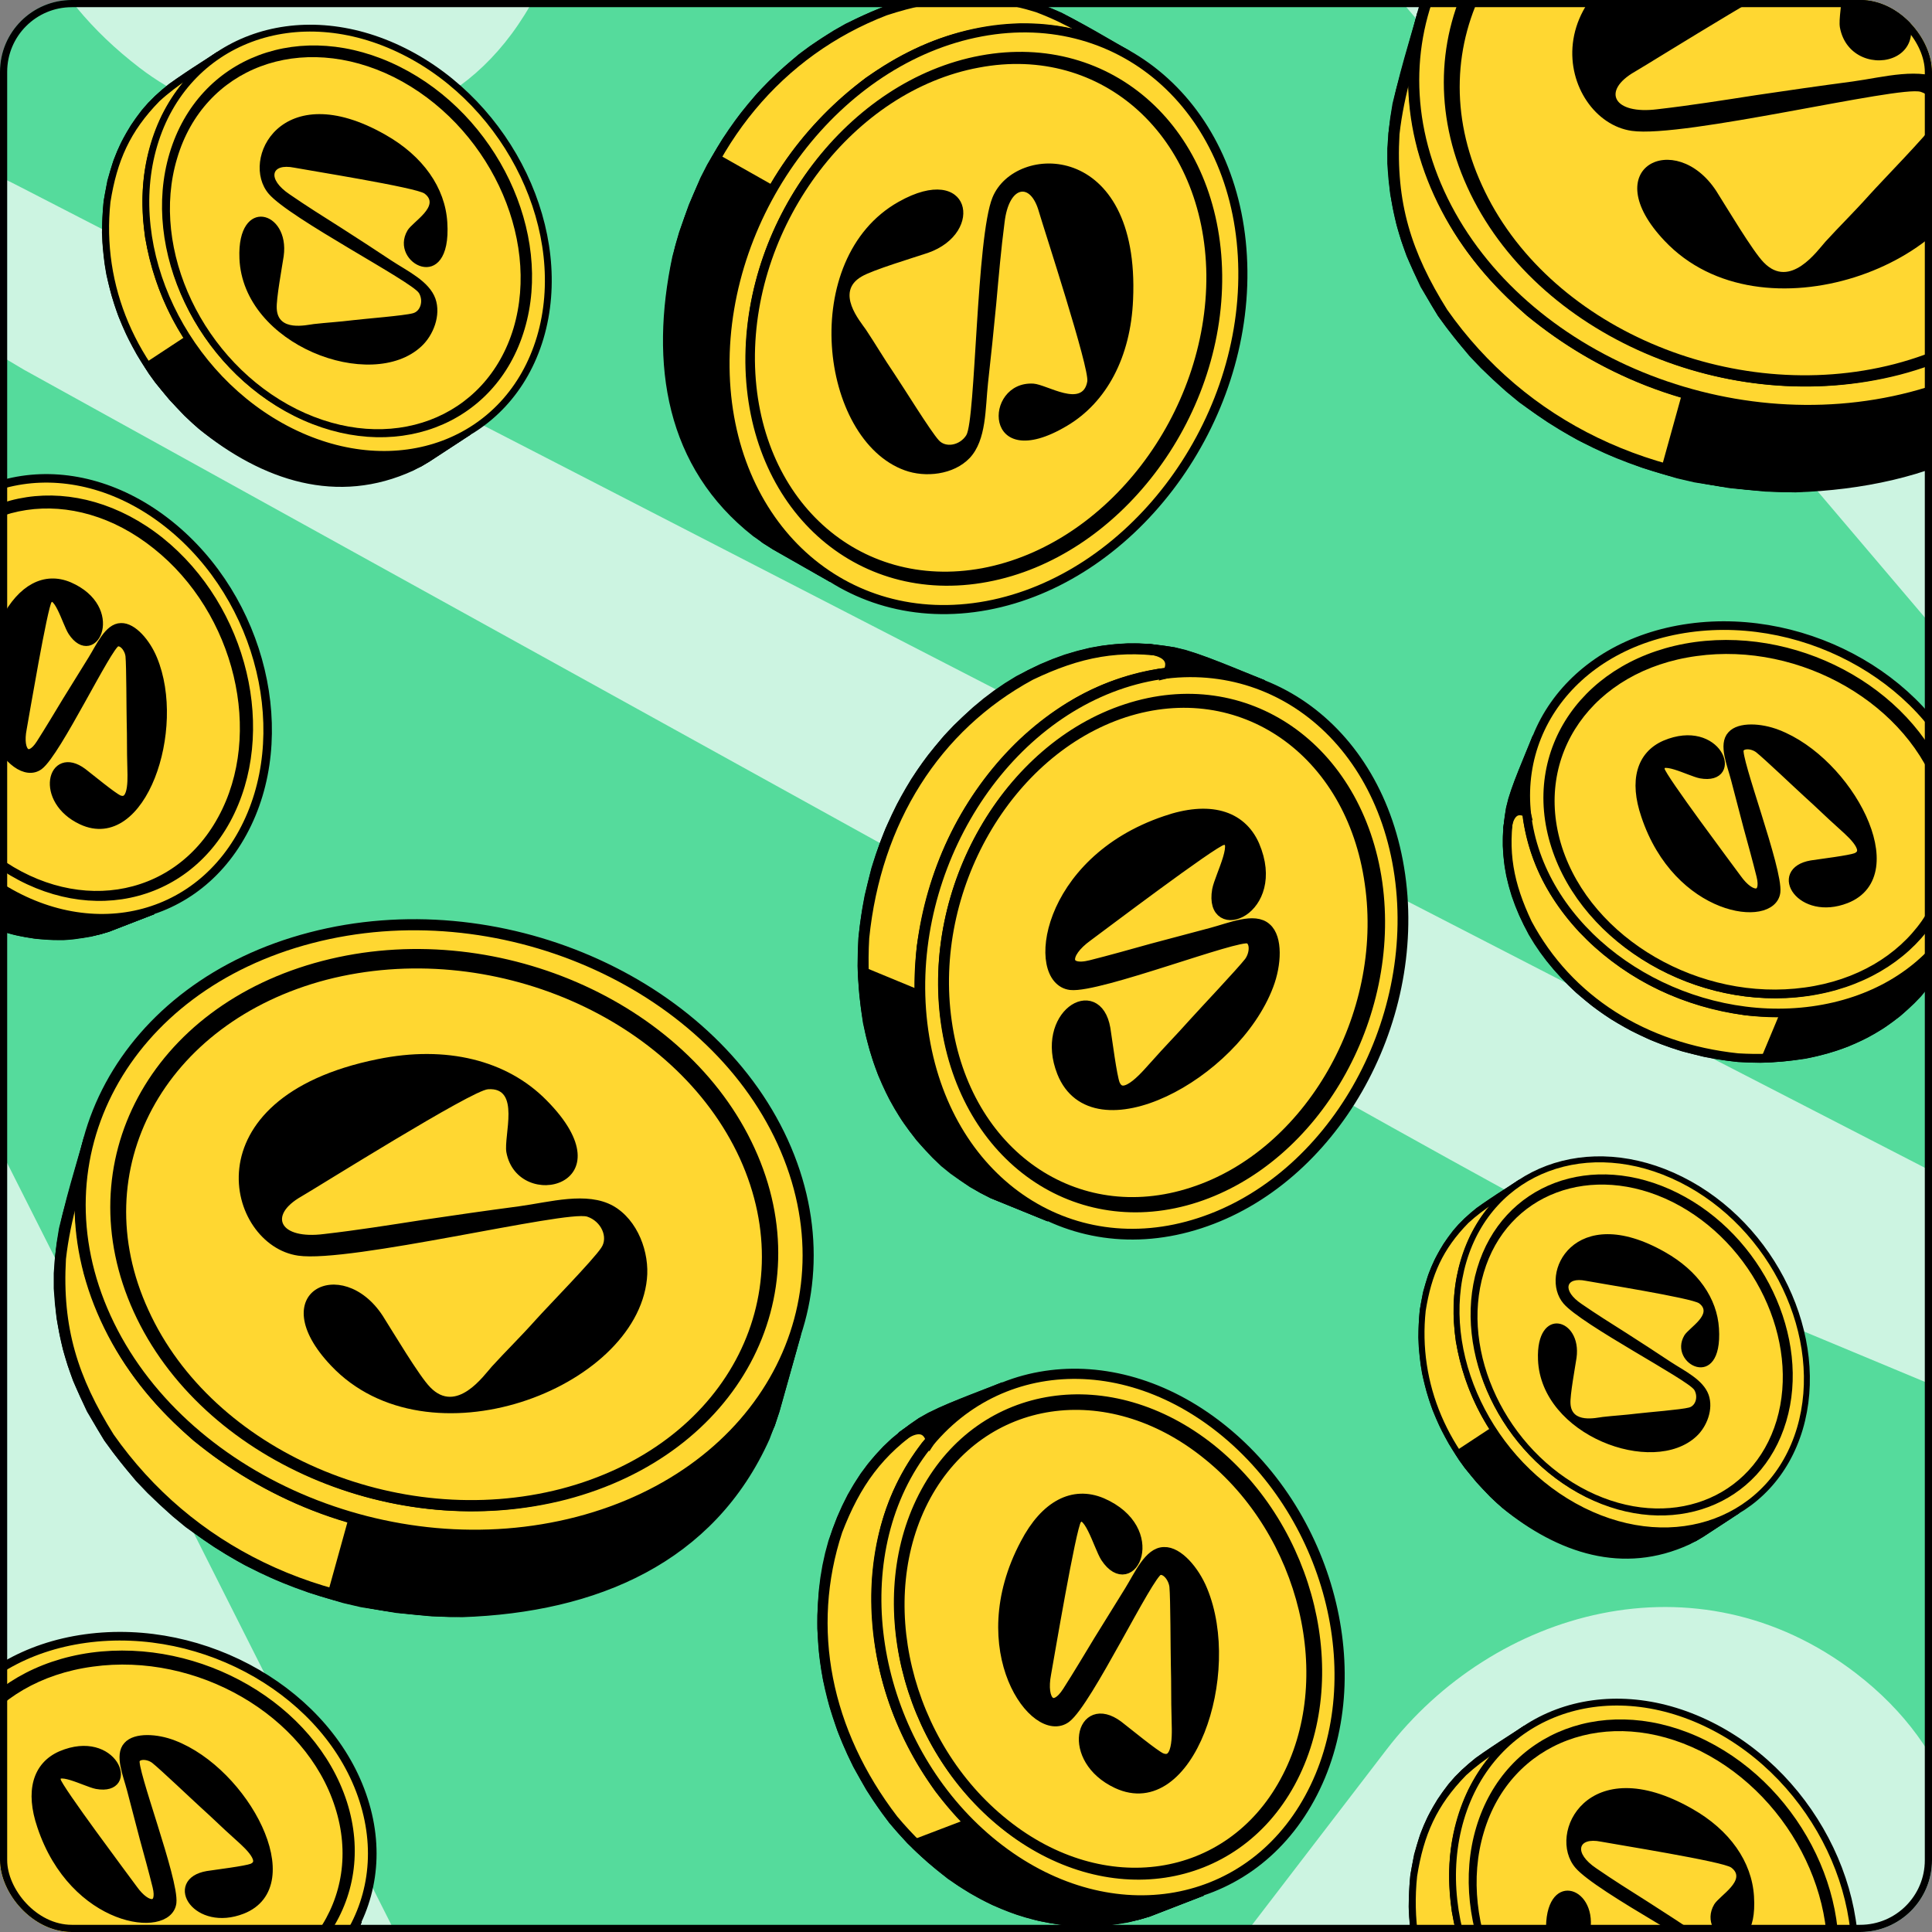 <svg width="538" height="538" viewBox="0 0 538 538" fill="none" xmlns="http://www.w3.org/2000/svg">
<rect x="0" y="0" width="538" height="538" fill="#808080" stroke="none"/>
<g clip-path="url(#clip0_6058_5681)">
<rect width="538" height="538" rx="20" fill="#55DB9C"/>
<path d="M508.271 633.625C426.255 740.57 260.8 799.632 39.352 629.804C-171.947 467.76 -239.972 210.61 -141.694 82.46C-107.756 38.207 -53.639 21.142 6.025 52.257L540.727 327.615C574.496 344.727 592.854 345.629 611.177 327.469C628.793 310.231 632.999 285.638 599.687 246.913L267.756 -143.81C242.256 -173.615 223.587 -189.397 201.046 -190.577C186.87 -191.2 171.375 -176.728 169.721 -151.642L163.656 -59.658C156.212 53.23 74.905 46.514 38.92 18.918C-15.52 -22.832 -5.788 -87.113 44.411 -152.57C171.677 -318.52 381.78 -265.741 541.407 -143.323C703.803 -18.783 800.875 194.757 677.852 355.175C648.863 392.975 595.669 410.747 550.768 390.954L481.638 362.142C467.543 355.924 472.183 359.214 445.669 345.576C419.155 331.938 349.566 292.568 349.566 292.568L6.624 102.933L-2.089 97.749C-21.647 85.452 -39.811 84.336 -62.844 101.933C-97.309 128.264 -77.429 167.106 -53.632 213.604C-52.995 214.848 -52.355 216.098 -51.714 217.353L151.743 620.826C186.601 690.02 231.958 688.2 265.896 643.947L386.091 487.217C415.787 448.495 472.456 431.924 516.746 465.89C572.108 508.347 547.157 582.918 508.271 633.625Z" fill="white" fill-opacity="0.7"/>
<path fill-rule="evenodd" clip-rule="evenodd" d="M24.787 317.352L18.895 338.531L17.939 342.353L17.302 346.334L16.824 350.475L16.506 354.615V358.756L16.824 362.896L17.302 367.037L18.098 371.177L19.054 375.477L20.328 379.776L21.761 383.917L23.672 388.216L25.583 392.357L27.972 396.338L30.36 400.319L33.068 403.982L35.934 407.644L38.96 411.307L42.145 414.651L45.489 417.836L48.992 421.021L52.655 424.047L56.477 426.754L60.458 429.461L64.598 432.009L68.739 434.398L73.038 436.468L77.497 438.538L81.956 440.29L86.574 442.042L91.193 443.475L95.97 444.908L100.747 446.023L105.684 446.819L110.461 447.615L115.398 448.093L120.335 448.571L125.271 448.73L130.367 448.571L135.304 448.252L140.241 447.775L145.177 447.138L150.114 446.182L155.05 445.067L159.828 443.634L164.446 442.042L168.905 440.29L173.205 438.379L177.345 436.309L181.326 434.079L185.148 431.691L188.811 429.143L192.155 426.436L195.499 423.569L198.525 420.543L201.391 417.358L204.098 414.174L206.487 410.829L208.717 407.326L210.787 403.823L212.539 400.16L214.29 396.497L215.564 392.675L221.456 371.655L220.023 375.477L218.431 379.139L216.679 382.802L214.609 386.305L212.379 389.809L209.831 393.153L207.283 396.338L204.417 399.523L201.391 402.389L198.047 405.256L194.703 407.963L191.04 410.511L187.218 413.059L183.237 415.288L179.097 417.358L174.797 419.269L170.338 421.021L165.72 422.614L160.943 423.888L156.006 425.162L151.069 425.958L146.133 426.754L141.196 427.232L136.1 427.55H131.163L126.227 427.391L121.29 427.073L116.354 426.595L111.417 425.799L106.639 424.843L101.862 423.728L97.085 422.454L92.466 421.021L87.848 419.269L83.389 417.518L78.931 415.448L74.631 413.218L70.49 410.829L66.35 408.441L62.369 405.733L58.547 402.867L54.884 400.001L51.381 396.816L48.037 393.631L44.693 390.127L41.667 386.624L38.8 382.961L36.252 379.139L33.705 375.317L31.475 371.177L29.405 367.037L27.653 362.896L26.22 358.596L24.946 354.456L23.831 350.156L23.194 346.016L22.557 341.716L22.398 337.576V333.435L22.557 329.295L23.035 325.314L23.831 321.333L24.787 317.352Z" fill="#FFD731" stroke="black" stroke-width="3.089" stroke-linecap="round" stroke-linejoin="round"/>
<path fill-rule="evenodd" clip-rule="evenodd" d="M24.788 317.352C21.603 328.658 18.099 339.009 16.825 350.475C15.71 369.903 20.169 384.076 30.361 400.319C52.496 431.85 88.327 449.208 130.368 448.571C167.473 446.501 199.481 430.576 214.291 396.497L215.565 392.675L221.457 371.655L220.024 375.477C204.577 411.148 170.021 427.073 131.164 427.55C100.908 426.754 77.02 417.677 54.885 400.001C39.597 386.465 30.68 373.566 24.947 354.456C22.399 343.787 21.762 336.302 23.036 325.314L23.832 321.333L24.788 317.352Z" fill="#FFD731" stroke="black" stroke-width="3.089" stroke-linecap="round" stroke-linejoin="round"/>
<path fill-rule="evenodd" clip-rule="evenodd" d="M86.576 261.139C34.502 274.674 8.863 322.13 29.406 367.038C49.949 411.945 108.87 437.425 160.944 423.889C212.858 410.353 238.497 363.056 217.954 317.99C197.412 273.082 138.49 247.603 86.576 261.139Z" fill="#FFD731" stroke="black" stroke-width="3.089" stroke-linecap="round" stroke-linejoin="round"/>
<path fill-rule="evenodd" clip-rule="evenodd" d="M90.078 269.101C43.1 281.363 20.168 324.041 38.641 364.649C57.113 405.257 110.302 428.188 157.28 416.086C204.257 403.824 227.348 360.986 208.716 320.378C190.244 279.93 137.055 256.839 90.078 269.101Z" stroke="black" stroke-width="3.089" stroke-linecap="round" stroke-linejoin="round"/>
<path fill-rule="evenodd" clip-rule="evenodd" d="M90.558 271.329C44.376 283.431 21.604 325.632 39.917 365.443C58.072 405.414 110.464 428.027 156.645 416.084C202.986 403.981 225.599 361.94 207.445 321.969C189.132 281.998 136.899 259.385 90.558 271.329Z" fill="#FFD731" stroke="black" stroke-width="3.089" stroke-linecap="round" stroke-linejoin="round"/>
<path fill-rule="evenodd" clip-rule="evenodd" d="M92.812 443.852C103.96 447.037 116.063 448.63 128.643 448.789C165.747 447.515 197.756 433.886 212.885 400.126L214.318 396.304L220.369 375.283L218.936 379.105C203.17 414.617 168.455 429.746 129.758 429.427C118.451 428.79 107.941 427.198 98.227 424.331L92.812 443.852Z" fill="black" stroke="black" stroke-width="3.089" stroke-linejoin="bevel"/>
<path fill-rule="evenodd" clip-rule="evenodd" d="M105.142 294.946C51.998 305.679 62.994 346.78 83.02 349.66C97.419 351.754 157.63 336.963 163.521 338.796C167.447 340.105 169.411 344.555 167.447 347.435C165.222 350.838 152.656 363.666 149.253 367.462C144.803 372.436 141.007 376.101 136.949 380.551C134.724 383.038 127.132 393.902 119.802 386.311C116.791 383.3 109.33 370.734 106.581 366.415C95.194 349.006 72.811 359.87 92.183 380.289C119.147 408.824 177.003 386.834 180.144 356.205C180.93 348.875 177.657 339.712 170.72 335.785C163.39 331.727 153.18 334.738 144.541 335.916C135.64 337.094 126.477 338.403 117.708 339.712C108.414 341.152 99.382 342.592 90.22 343.639C77.915 345.21 74.512 338.534 83.937 333.167C88.911 330.288 131.451 303.585 135.902 303.323C145.064 302.669 140.221 316.282 141.007 320.863C144.148 337.88 175.825 330.157 152.133 306.334C141.138 295.208 124.252 291.019 105.142 294.946Z" fill="black"/>
<path fill-rule="evenodd" clip-rule="evenodd" d="M396.136 4.13L390.244 25.31L389.289 29.132L388.652 33.113L388.174 37.253L387.855 41.394V45.534L388.174 49.674L388.652 53.815L389.448 57.955L390.403 62.255L391.677 66.555L393.111 70.695L395.022 74.995L396.933 79.135L399.321 83.116L401.71 87.097L404.417 90.76L407.284 94.423L410.309 98.085L413.494 101.43L416.838 104.615L420.342 107.799L424.004 110.825L427.826 113.532L431.808 116.24L435.948 118.788L440.088 121.176L444.388 123.246L448.847 125.317L453.306 127.068L457.924 128.82L462.542 130.253L467.32 131.687L472.097 132.801L477.034 133.597L481.811 134.394L486.748 134.871L491.684 135.349L496.621 135.508L501.717 135.349L506.654 135.031L511.59 134.553L516.527 133.916L521.463 132.96L526.4 131.846L531.177 130.413L535.796 128.82L540.255 127.068L544.554 125.157L548.695 123.087L552.676 120.858L556.498 118.469L560.16 115.921L563.505 113.214L566.849 110.347L569.874 107.322L572.741 104.137L575.448 100.952L577.837 97.608L580.066 94.104L582.136 90.601L583.888 86.938L585.64 83.275L586.914 79.454L592.806 58.433L591.373 62.255L589.78 65.918L588.029 69.58L585.958 73.084L583.729 76.587L581.181 79.931L578.633 83.116L575.767 86.301L572.741 89.168L569.397 92.034L566.053 94.741L562.39 97.289L558.568 99.837L554.587 102.067L550.446 104.137L546.147 106.048L541.688 107.799L537.07 109.392L532.292 110.666L527.356 111.94L522.419 112.736L517.482 113.532L512.546 114.01L507.45 114.329H502.513L497.576 114.169L492.64 113.851L487.703 113.373L482.767 112.577L477.989 111.621L473.212 110.507L468.434 109.233L463.816 107.799L459.198 106.048L454.739 104.296L450.28 102.226L445.981 99.996L441.84 97.608L437.7 95.219L433.719 92.512L429.897 89.645L426.234 86.779L422.73 83.594L419.386 80.409L416.042 76.906L413.016 73.402L410.15 69.74L407.602 65.918L405.054 62.096L402.825 57.955L400.754 53.815L399.003 49.674L397.57 45.375L396.296 41.234L395.181 36.935L394.544 32.794L393.907 28.495L393.748 24.354V20.214L393.907 16.073L394.385 12.092L395.181 8.111L396.136 4.13Z" fill="#FFD731" stroke="black" stroke-width="3.089" stroke-linecap="round" stroke-linejoin="round"/>
<path fill-rule="evenodd" clip-rule="evenodd" d="M396.137 4.13C392.952 15.436 389.449 25.787 388.175 37.253C387.06 56.681 391.519 70.854 401.711 87.097C423.846 118.628 459.677 135.986 501.718 135.349C538.822 133.279 570.831 117.354 585.641 83.275L586.915 79.454L592.807 58.433L591.374 62.255C575.927 97.926 541.37 113.851 502.514 114.329C472.257 113.532 448.37 104.455 426.235 86.779C410.947 73.243 402.029 60.344 396.296 41.234C393.748 30.565 393.112 23.08 394.385 12.092L395.182 8.111L396.137 4.13Z" fill="#FFD731" stroke="black" stroke-width="3.089" stroke-linecap="round" stroke-linejoin="round"/>
<path fill-rule="evenodd" clip-rule="evenodd" d="M457.925 -52.084C405.852 -38.548 380.213 8.907 400.756 53.815C421.299 98.722 480.22 124.202 532.294 110.666C584.208 97.13 609.847 49.834 589.304 4.767C568.761 -40.141 509.84 -65.62 457.925 -52.084Z" fill="#FFD731" stroke="black" stroke-width="3.089" stroke-linecap="round" stroke-linejoin="round"/>
<path fill-rule="evenodd" clip-rule="evenodd" d="M461.427 -44.122C414.449 -31.86 391.518 10.819 409.99 51.426C428.463 92.034 481.651 114.966 528.629 102.863C575.607 90.601 598.698 47.764 580.066 7.156C561.593 -33.293 508.405 -56.384 461.427 -44.122Z" stroke="black" stroke-width="3.089" stroke-linecap="round" stroke-linejoin="round"/>
<path fill-rule="evenodd" clip-rule="evenodd" d="M461.908 -41.894C415.726 -29.791 392.954 12.409 411.267 52.221C429.421 92.192 481.813 114.805 527.995 102.861C574.336 90.758 596.949 48.717 578.795 8.746C560.481 -31.224 508.248 -53.837 461.908 -41.894Z" fill="#FFD731" stroke="black" stroke-width="3.089" stroke-linecap="round" stroke-linejoin="round"/>
<path fill-rule="evenodd" clip-rule="evenodd" d="M464.162 130.63C475.309 133.814 487.412 135.407 499.993 135.566C537.097 134.292 569.106 120.663 584.234 86.903L585.667 83.081L591.719 62.06L590.285 65.882C574.52 101.394 539.804 116.523 501.107 116.204C489.801 115.567 479.291 113.975 469.576 111.109L464.162 130.63Z" fill="black" stroke="black" stroke-width="3.089" stroke-linejoin="bevel"/>
<path fill-rule="evenodd" clip-rule="evenodd" d="M476.491 -18.276C423.348 -7.542 434.343 33.559 454.37 36.438C468.768 38.533 528.98 23.742 534.87 25.574C538.797 26.883 540.76 31.334 538.797 34.213C536.572 37.616 524.006 50.444 520.603 54.24C516.152 59.214 512.356 62.879 508.299 67.329C506.073 69.817 498.482 80.681 491.151 73.089C488.141 70.078 480.68 57.512 477.931 53.193C466.543 35.784 444.16 46.648 463.533 67.068C490.497 95.603 548.352 73.612 551.494 42.983C552.279 35.653 549.007 26.49 542.069 22.564C534.739 18.506 524.53 21.516 515.891 22.694C506.99 23.872 497.827 25.181 489.057 26.49C479.764 27.93 470.732 29.37 461.569 30.417C449.265 31.988 445.862 25.312 455.286 19.946C460.26 17.066 502.801 -9.637 507.251 -9.898C516.414 -10.553 511.571 3.06 512.356 7.642C515.498 24.658 547.174 16.935 523.482 -6.888C512.487 -18.014 495.602 -22.202 476.491 -18.276Z" fill="black"/>
<g clip-path="url(#clip1_6058_5681)">
<path fill-rule="evenodd" clip-rule="evenodd" d="M313.605 15.064L297.921 6.183L295.07 4.666L292.028 3.371L288.829 2.172L285.598 1.099L282.304 0.279L278.947 -0.287L275.558 -0.727L272.106 -0.913L268.497 -1.004L264.824 -0.842L261.246 -0.521L257.447 0.148L253.775 0.849L250.134 1.961L246.494 3.073L243.044 4.502L239.563 6.057L236.05 7.74L232.759 9.611L229.563 11.642L226.335 13.798L223.203 16.113L220.293 18.618L217.351 21.249L214.504 24.039L211.784 26.86L209.286 29.871L206.756 33.009L204.48 36.209L202.172 39.537L200.118 42.927L198.032 46.444L196.199 50.024L194.588 53.794L193.009 57.437L191.652 61.27L190.294 65.103L189.19 68.999L188.308 73.085L187.584 77.075L186.987 81.097L186.517 85.151L186.299 89.268L186.209 93.416L186.404 97.5L186.756 101.49L187.267 105.384L187.936 109.183L188.764 112.887L189.749 116.496L190.893 120.009L192.195 123.427L193.687 126.624L195.305 129.852L197.113 132.858L199.08 135.769L201.078 138.553L203.266 141.116L205.611 143.583L207.989 145.924L210.556 148.042L213.123 150.161L215.912 151.931L231.469 160.78L228.712 158.883L226.113 156.891L223.546 154.773L221.169 152.432L218.823 149.965L216.667 147.276L214.637 144.618L212.671 141.707L210.989 138.732L209.371 135.504L207.879 132.308L206.577 128.89L205.306 125.345L204.321 121.736L203.493 118.032L202.824 114.233L202.313 110.339L201.961 106.349L201.893 102.296L201.857 98.117L202.2 94.032L202.544 89.946L203.141 85.924L203.897 81.807L204.874 77.88L205.978 73.984L207.209 70.119L208.566 66.286L210.177 62.516L211.883 58.905L213.715 55.325L215.675 51.776L217.729 48.386L220.037 45.058L222.313 41.858L224.843 38.72L227.468 35.741L230.188 32.919L232.908 30.098L235.85 27.467L238.887 24.994L241.893 22.647L245.12 20.491L248.316 18.46L251.765 16.493L255.151 14.78L258.633 13.224L262.178 11.954L265.723 10.683L269.458 9.729L273.162 8.902L276.803 8.328L280.507 8.039L284.054 7.845L287.695 7.809L291.115 8.122L294.662 8.467L297.988 9.16L301.282 9.979L304.544 10.926L307.617 12.094L310.627 13.515L313.605 15.064Z" fill="#FFD731" stroke="black" stroke-width="2.533" stroke-linecap="round" stroke-linejoin="round"/>
<path fill-rule="evenodd" clip-rule="evenodd" d="M313.606 15.062C305.241 10.29 297.699 5.454 288.83 2.17C273.594 -2.563 261.435 -1.821 246.495 3.072C217.027 14.441 196.125 39.51 188.309 73.084C182.611 103.013 188.943 131.631 213.124 150.16L215.912 151.93L231.469 160.779L228.713 158.882C203.391 139.531 197.563 108.886 204.875 77.878C211.498 53.964 223.448 36.757 241.893 22.646C255.689 13.163 267.716 8.622 284.054 7.844C293.047 7.929 299.128 8.904 307.618 12.092L310.627 13.514L313.606 15.062Z" fill="#FFD731" stroke="black" stroke-width="2.533" stroke-linecap="round" stroke-linejoin="round"/>
<path fill-rule="evenodd" clip-rule="evenodd" d="M346.097 75.349C345.637 31.241 312.958 1.449 273.163 8.902C233.369 16.356 201.434 58.188 201.894 102.297C202.386 146.278 234.938 176.039 274.859 168.617C314.654 161.164 346.589 119.331 346.097 75.349Z" fill="#FFD731" stroke="black" stroke-width="2.533" stroke-linecap="round" stroke-linejoin="round"/>
<path fill-rule="evenodd" clip-rule="evenodd" d="M339.072 76.56C338.616 36.758 309.202 10.065 273.238 16.722C237.274 23.38 208.501 61.156 208.83 100.927C209.285 140.729 238.795 167.579 274.79 160.795C310.627 154.106 339.527 116.362 339.072 76.56Z" stroke="black" stroke-width="2.533" stroke-linecap="round" stroke-linejoin="round"/>
<path fill-rule="evenodd" clip-rule="evenodd" d="M337.202 76.497C336.716 37.36 307.65 10.889 272.351 17.578C236.957 24.108 208.595 61.313 208.955 100.419C209.41 139.683 238.38 165.996 273.774 159.466C309.2 152.809 337.53 115.73 337.202 76.497Z" fill="#FFD731" stroke="black" stroke-width="2.533" stroke-linecap="round" stroke-linejoin="round"/>
<path fill-rule="evenodd" clip-rule="evenodd" d="M199.499 44.141C194.758 52.379 191.095 61.692 188.478 71.669C182.146 101.441 186.652 129.605 210.517 148.324L213.274 150.221L228.799 159.196L226.042 157.3C200.911 137.727 195.747 107.113 203.661 76.389C206.406 67.52 209.754 59.474 213.957 52.313L199.499 44.141Z" fill="black" stroke="black" stroke-width="2.533" stroke-linejoin="bevel"/>
</g>
<path fill-rule="evenodd" clip-rule="evenodd" d="M315.525 83.427C317.506 39.022 282.631 39.633 276.375 54.996C271.859 66.037 271.706 116.868 269.082 121.191C267.264 124.056 263.334 124.737 261.432 122.605C259.165 120.161 251.447 107.624 249.101 104.165C246.025 99.64 243.86 95.895 241.123 91.785C239.585 89.523 232.444 81.332 239.935 77.003C242.926 75.204 254.401 71.756 258.381 70.424C274.486 64.81 270.274 44.852 250.193 56.222C222.153 72.026 228.195 122.408 251.941 130.97C257.617 133.046 265.555 132.257 270.052 127.515C274.732 122.486 274.358 113.768 275.131 106.661C275.955 99.347 276.728 91.798 277.423 84.562C278.117 76.883 278.759 69.412 279.74 61.916C280.926 51.816 286.911 50.43 289.315 58.99C290.621 63.517 303.444 102.648 302.771 106.241C301.478 113.66 291.606 107.112 287.806 106.83C273.646 105.96 273.52 132.69 297.163 118.558C308.191 112.013 314.866 99.408 315.525 83.427Z" fill="black"/>
<g clip-path="url(#clip2_6058_5681)">
<path fill-rule="evenodd" clip-rule="evenodd" d="M60.896 15.333L49.56 22.786L47.564 24.175L45.652 25.767L43.749 27.497L41.92 29.293L40.24 31.217L38.707 33.271L37.248 35.389L35.938 37.637L34.636 40.023L33.483 42.539L32.469 45.045L31.611 47.82L30.819 50.52L30.313 53.34L29.807 56.16L29.579 58.962L29.424 61.828L29.344 64.758L29.467 67.606L29.729 70.444L30.064 73.346L30.538 76.239L31.216 79.049L31.968 81.924L32.858 84.789L33.813 87.58L34.971 90.287L36.203 93.06L37.565 95.684L39 98.373L40.565 100.914L42.204 103.519L43.972 105.977L45.943 108.351L47.84 110.66L49.941 112.886L52.042 115.112L54.272 117.19L56.705 119.185L59.129 121.041L61.618 122.822L64.171 124.53L66.853 126.09L69.601 127.576L72.403 128.849L75.196 129.983L77.98 130.979L80.754 131.836L83.519 132.555L86.274 133.135L89.02 133.576L91.757 133.878L94.411 133.977L97.129 134.003L99.763 133.824L102.388 133.508L104.94 133.126L107.407 132.541L109.866 131.818L112.25 131.03L114.551 130.038L116.852 129.047L118.996 127.788L130.268 120.409L128.05 121.604L125.823 122.66L123.522 123.651L121.138 124.439L118.679 125.162L116.137 125.683L113.66 126.129L111.035 126.446L108.465 126.55L105.747 126.525L103.094 126.425L100.357 126.123L97.546 125.756L94.79 125.176L92.026 124.457L89.251 123.6L86.468 122.605L83.675 121.47L80.937 120.123L78.125 118.711L75.507 117.077L72.889 115.443L70.401 113.662L67.903 111.741L65.608 109.737L63.378 107.659L61.213 105.507L59.112 103.281L57.141 100.907L55.308 98.524L53.54 96.066L51.837 93.535L50.272 90.994L48.836 88.305L47.475 85.681L46.242 82.909L45.149 80.127L44.194 77.336L43.239 74.545L42.488 71.67L41.875 68.787L41.336 65.967L41 63.065L40.739 60.227L40.606 57.241L40.622 54.384L40.777 51.518L41.144 48.707L41.511 45.897L42.155 43.067L42.874 40.302L43.74 37.667L44.819 35.086L45.908 32.645L47.135 30.194L48.52 28.01L49.969 25.753L51.576 23.764L53.257 21.84L55.011 19.98L56.849 18.323L58.836 16.796L60.896 15.333Z" fill="#FFD731" stroke="black" stroke-width="1.907" stroke-linecap="round" stroke-linejoin="round"/>
<path fill-rule="evenodd" clip-rule="evenodd" d="M60.898 15.333C54.828 19.296 48.997 22.685 43.751 27.497C35.346 36.075 31.666 44.473 29.809 56.16C27.299 79.802 36.907 102.415 56.707 119.185C74.794 133.284 96.137 138.876 116.854 129.047L118.998 127.788L130.27 120.409L128.052 121.604C106.392 131.914 83.865 125.288 65.61 109.737C51.87 97.085 44.451 83.169 41.338 65.967C39.726 53.47 40.817 43.854 45.91 32.645C49.057 26.651 51.799 22.913 56.851 18.323L58.838 16.796L60.898 15.333Z" fill="#FFD731" stroke="black" stroke-width="1.907" stroke-linecap="round" stroke-linejoin="round"/>
<path fill-rule="evenodd" clip-rule="evenodd" d="M112.437 14.286C82.737 -0.561 51.556 11.09 42.875 40.303C34.195 69.515 51.239 105.277 80.939 120.123C110.564 134.905 141.68 123.329 150.426 94.042C159.107 64.829 142.062 29.068 112.437 14.286Z" fill="#FFD731" stroke="black" stroke-width="1.907" stroke-linecap="round" stroke-linejoin="round"/>
<path fill-rule="evenodd" clip-rule="evenodd" d="M110.832 19.409C84.018 6.039 56.035 16.568 48.137 42.941C40.239 69.315 55.653 101.565 82.402 115.009C109.216 128.38 137.338 117.841 145.162 91.403C152.995 65.103 137.645 32.779 110.832 19.409Z" stroke="black" stroke-width="1.907" stroke-linecap="round" stroke-linejoin="round"/>
<path fill-rule="evenodd" clip-rule="evenodd" d="M110.148 20.639C83.769 7.518 56.054 17.89 48.405 43.829C40.618 69.777 55.791 101.556 82.106 114.751C108.558 127.936 136.135 117.574 143.922 91.626C151.636 65.613 136.536 33.899 110.148 20.639Z" fill="#FFD731" stroke="black" stroke-width="1.907" stroke-linecap="round" stroke-linejoin="round"/>
<path fill-rule="evenodd" clip-rule="evenodd" d="M41.164 101.745C45.052 107.75 50.031 113.404 55.814 118.584C73.578 133.054 93.989 139.713 114.725 130.161L116.943 128.967L128.288 121.652L126.071 122.847C104.327 132.954 82.05 125.894 64.192 110.037C59.195 105.152 54.956 100.145 51.605 94.869L41.164 101.745Z" fill="black" stroke="black" stroke-width="1.907" stroke-linejoin="bevel"/>
</g>
<path fill-rule="evenodd" clip-rule="evenodd" d="M107.34 37.537C78.281 20.953 66.708 44.521 74.847 53.989C80.69 60.807 114.681 78.374 116.675 81.617C117.969 83.82 117.075 86.685 114.994 87.227C112.578 87.905 101.53 88.767 98.407 89.15C94.32 89.655 91.067 89.818 87.375 90.239C85.331 90.492 77.392 92.46 77.066 85.956C76.889 83.334 78.522 74.465 78.998 71.341C80.772 58.627 65.957 54.59 66.673 71.946C67.623 96.155 103.442 109.419 117.335 96.457C120.676 93.369 122.874 87.781 121.244 83.14C119.484 78.278 113.516 75.533 109.022 72.574C104.407 69.508 99.617 66.397 95.009 63.446C90.105 60.343 85.322 57.346 80.638 54.113C74.281 49.848 75.409 45.364 81.968 46.695C85.449 47.376 116.062 52.233 118.237 53.917C122.762 57.333 114.985 61.694 113.49 64.143C108.043 73.327 125.901 82.596 124.56 61.906C123.965 52.271 117.817 43.469 107.34 37.537Z" fill="black"/>
<g clip-path="url(#clip3_6058_5681)">
<path fill-rule="evenodd" clip-rule="evenodd" d="M424.767 481.483L413.431 488.935L411.435 490.324L409.523 491.916L407.62 493.647L405.791 495.442L404.111 497.366L402.578 499.42L401.119 501.539L399.809 503.786L398.507 506.173L397.354 508.689L396.34 511.195L395.483 513.969L394.69 516.669L394.184 519.49L393.678 522.31L393.45 525.111L393.296 527.977L393.215 530.908L393.338 533.755L393.6 536.593L393.935 539.496L394.409 542.389L395.087 545.199L395.839 548.073L396.729 550.938L397.684 553.729L398.842 556.437L400.074 559.209L401.436 561.833L402.871 564.522L404.436 567.063L406.075 569.669L407.843 572.126L409.814 574.5L411.712 576.809L413.812 579.035L415.913 581.261L418.143 583.339L420.576 585.334L423 587.19L425.489 588.972L428.042 590.68L430.725 592.239L433.472 593.725L436.274 594.998L439.067 596.133L441.851 597.129L444.625 597.986L447.39 598.704L450.145 599.284L452.892 599.725L455.628 600.028L458.282 600.127L461 600.152L463.634 599.974L466.26 599.657L468.811 599.276L471.279 598.691L473.737 597.967L476.121 597.179L478.422 596.188L480.723 595.196L482.867 593.937L494.139 586.558L491.921 587.753L489.694 588.809L487.393 589.8L485.009 590.588L482.55 591.312L480.008 591.832L477.531 592.278L474.906 592.595L472.336 592.699L469.618 592.674L466.965 592.575L464.228 592.272L461.417 591.905L458.662 591.325L455.897 590.607L453.122 589.75L450.339 588.754L447.546 587.62L444.808 586.272L441.996 584.861L439.378 583.227L436.76 581.593L434.272 579.811L431.774 577.89L429.479 575.887L427.249 573.809L425.084 571.657L422.983 569.431L421.012 567.057L419.179 564.673L417.411 562.216L415.708 559.684L414.143 557.143L412.707 554.454L411.346 551.83L410.114 549.058L409.02 546.276L408.065 543.485L407.11 540.694L406.359 537.82L405.746 534.936L405.207 532.117L404.871 529.214L404.61 526.376L404.478 523.39L404.493 520.534L404.648 517.668L405.015 514.857L405.382 512.046L406.026 509.216L406.745 506.452L407.611 503.816L408.691 501.236L409.779 498.794L411.006 496.343L412.391 494.16L413.84 491.903L415.447 489.913L417.128 487.989L418.882 486.129L420.721 484.472L422.707 482.945L424.767 481.483Z" fill="#FFD731" stroke="black" stroke-width="1.907" stroke-linecap="round" stroke-linejoin="round"/>
<path fill-rule="evenodd" clip-rule="evenodd" d="M424.769 481.484C418.699 485.446 412.869 488.835 407.622 493.648C399.217 502.226 395.537 510.623 393.68 522.311C391.17 545.952 400.778 568.565 420.578 585.335C438.665 599.435 460.008 605.026 480.725 595.197L482.869 593.938L494.141 586.559L491.923 587.754C470.263 598.064 447.736 591.439 429.481 575.888C415.741 563.235 408.322 549.319 405.209 532.118C403.598 519.62 404.689 510.005 409.781 498.795C412.928 492.801 415.67 489.064 420.723 484.474L422.709 482.946L424.769 481.484Z" fill="#FFD731" stroke="black" stroke-width="1.907" stroke-linecap="round" stroke-linejoin="round"/>
<path fill-rule="evenodd" clip-rule="evenodd" d="M476.308 480.434C446.608 465.588 415.427 477.238 406.747 506.451C398.066 535.664 415.11 571.425 444.81 586.272C474.435 601.054 505.551 589.477 514.297 560.191C522.978 530.978 505.933 495.216 476.308 480.434Z" fill="#FFD731" stroke="black" stroke-width="1.907" stroke-linecap="round" stroke-linejoin="round"/>
<path fill-rule="evenodd" clip-rule="evenodd" d="M474.703 485.557C447.889 472.187 419.906 482.716 412.008 509.09C404.11 535.464 419.524 567.714 446.273 581.158C473.087 594.528 501.209 583.99 509.033 557.551C516.866 531.252 501.516 498.928 474.703 485.557Z" stroke="black" stroke-width="1.907" stroke-linecap="round" stroke-linejoin="round"/>
<path fill-rule="evenodd" clip-rule="evenodd" d="M474.019 486.789C447.64 473.667 419.925 484.039 412.276 509.978C404.489 535.926 419.662 567.705 445.977 580.9C472.429 594.086 500.006 583.724 507.793 557.775C515.507 531.762 500.407 500.048 474.019 486.789Z" fill="#FFD731" stroke="black" stroke-width="1.907" stroke-linecap="round" stroke-linejoin="round"/>
<path fill-rule="evenodd" clip-rule="evenodd" d="M405.035 567.895C408.923 573.901 413.902 579.554 419.685 584.735C437.449 599.205 457.86 605.863 478.596 596.312L480.814 595.117L492.159 587.803L489.942 588.998C468.198 599.104 445.921 592.044 428.063 576.188C423.066 571.302 418.827 566.295 415.476 561.02L405.035 567.895Z" fill="black" stroke="black" stroke-width="1.907" stroke-linejoin="bevel"/>
</g>
<path fill-rule="evenodd" clip-rule="evenodd" d="M471.211 503.686C442.152 487.103 430.579 510.671 438.719 520.139C444.561 526.957 478.553 544.524 480.547 547.766C481.84 549.969 480.946 552.835 478.865 553.376C476.449 554.055 465.401 554.916 462.278 555.299C458.191 555.805 454.938 555.967 451.246 556.389C449.202 556.641 441.263 558.61 440.938 552.105C440.76 549.484 442.393 540.614 442.869 537.491C444.643 524.776 429.828 520.74 430.544 538.095C431.494 562.304 467.313 575.568 481.207 562.607C484.547 559.518 486.746 553.931 485.115 549.289C483.355 544.428 477.387 541.683 472.893 538.723C468.278 535.658 463.488 532.547 458.88 529.595C453.976 526.492 449.193 523.495 444.509 520.262C438.152 515.998 439.28 511.513 445.839 512.845C449.32 513.525 479.933 518.382 482.108 520.067C486.633 523.482 478.856 527.844 477.361 530.292C471.914 539.477 489.773 548.746 488.431 528.055C487.836 518.42 481.688 509.619 471.211 503.686Z" fill="black"/>
<g clip-path="url(#clip4_6058_5681)">
<path fill-rule="evenodd" clip-rule="evenodd" d="M423.251 329.36L413.382 335.848L411.645 337.057L409.98 338.443L408.324 339.95L406.732 341.513L405.268 343.188L403.934 344.976L402.664 346.82L401.523 348.777L400.39 350.855L399.386 353.045L398.503 355.227L397.757 357.642L397.067 359.993L396.627 362.448L396.186 364.903L395.988 367.342L395.853 369.837L395.783 372.388L395.89 374.867L396.118 377.338L396.41 379.865L396.823 382.383L397.413 384.83L398.067 387.332L398.842 389.826L399.673 392.256L400.682 394.613L401.754 397.027L402.94 399.311L404.189 401.652L405.552 403.864L406.978 406.132L408.518 408.272L410.234 410.339L411.886 412.349L413.714 414.287L415.543 416.225L417.485 418.034L419.603 419.77L421.713 421.386L423.88 422.937L426.102 424.424L428.438 425.782L430.829 427.076L433.269 428.184L435.701 429.172L438.124 430.038L440.539 430.785L442.946 431.41L445.345 431.915L447.736 432.299L450.118 432.562L452.428 432.649L454.795 432.671L457.088 432.515L459.374 432.24L461.595 431.907L463.743 431.398L465.883 430.769L467.959 430.083L469.962 429.219L471.966 428.356L473.832 427.26L483.645 420.836L481.714 421.876L479.775 422.796L477.772 423.659L475.696 424.345L473.556 424.975L471.343 425.427L469.186 425.816L466.901 426.092L464.664 426.182L462.297 426.16L459.987 426.074L457.605 425.811L455.158 425.491L452.759 424.986L450.352 424.361L447.937 423.615L445.513 422.748L443.082 421.76L440.698 420.587L438.251 419.358L435.972 417.936L433.692 416.513L431.526 414.962L429.351 413.29L427.354 411.546L425.412 409.737L423.527 407.863L421.698 405.925L419.982 403.858L418.387 401.784L416.847 399.644L415.364 397.44L414.002 395.228L412.752 392.887L411.567 390.603L410.494 388.189L409.542 385.768L408.711 383.338L407.88 380.908L407.225 378.406L406.692 375.895L406.223 373.441L405.931 370.914L405.703 368.443L405.588 365.844L405.601 363.357L405.736 360.862L406.056 358.415L406.375 355.968L406.936 353.504L407.562 351.097L408.316 348.803L409.256 346.557L410.203 344.431L411.272 342.297L412.477 340.396L413.739 338.431L415.138 336.7L416.601 335.024L418.128 333.405L419.729 331.963L421.458 330.633L423.251 329.36Z" fill="#FFD731" stroke="black" stroke-width="1.66" stroke-linecap="round" stroke-linejoin="round"/>
<path fill-rule="evenodd" clip-rule="evenodd" d="M423.253 329.361C417.968 332.811 412.892 335.761 408.325 339.951C401.008 347.419 397.804 354.73 396.188 364.904C394.002 385.486 402.367 405.172 419.604 419.772C435.35 432.046 453.931 436.914 471.967 428.358L473.833 427.261L483.646 420.837L481.715 421.877C462.858 430.853 443.247 425.085 427.355 411.547C415.393 400.532 408.934 388.417 406.224 373.442C404.821 362.562 405.771 354.191 410.204 344.432C412.944 339.214 415.331 335.96 419.73 331.964L421.459 330.635L423.253 329.361Z" fill="#FFD731" stroke="black" stroke-width="1.66" stroke-linecap="round" stroke-linejoin="round"/>
<path fill-rule="evenodd" clip-rule="evenodd" d="M468.121 328.449C442.266 315.524 415.12 325.667 407.563 351.099C400.006 376.531 414.844 407.663 440.7 420.589C466.491 433.457 493.58 423.379 501.193 397.883C508.751 372.451 493.912 341.318 468.121 328.449Z" fill="#FFD731" stroke="black" stroke-width="1.66" stroke-linecap="round" stroke-linejoin="round"/>
<path fill-rule="evenodd" clip-rule="evenodd" d="M466.725 332.909C443.382 321.27 419.02 330.436 412.145 353.396C405.269 376.356 418.688 404.432 441.975 416.137C465.318 427.776 489.801 418.602 496.612 395.585C503.431 372.689 490.068 344.549 466.725 332.909Z" stroke="black" stroke-width="1.66" stroke-linecap="round" stroke-linejoin="round"/>
<path fill-rule="evenodd" clip-rule="evenodd" d="M466.128 333.98C443.164 322.557 419.035 331.586 412.377 354.168C405.597 376.758 418.807 404.424 441.715 415.911C464.744 427.39 488.752 418.37 495.531 395.779C502.246 373.133 489.101 345.524 466.128 333.98Z" fill="#FFD731" stroke="black" stroke-width="1.66" stroke-linecap="round" stroke-linejoin="round"/>
<path fill-rule="evenodd" clip-rule="evenodd" d="M406.077 404.589C409.462 409.817 413.797 414.738 418.831 419.249C434.296 431.846 452.065 437.642 470.117 429.327L472.048 428.287L481.925 421.92L479.995 422.96C461.065 431.758 441.671 425.612 426.125 411.808C421.774 407.554 418.084 403.196 415.166 398.603L406.077 404.589Z" fill="black" stroke="black" stroke-width="1.66" stroke-linejoin="bevel"/>
</g>
<path fill-rule="evenodd" clip-rule="evenodd" d="M463.688 348.692C438.39 334.254 428.314 354.772 435.4 363.014C440.487 368.95 470.079 384.243 471.815 387.066C472.941 388.984 472.163 391.479 470.351 391.95C468.248 392.541 458.63 393.291 455.911 393.624C452.352 394.064 449.521 394.206 446.306 394.573C444.527 394.793 437.615 396.506 437.332 390.844C437.178 388.561 438.599 380.84 439.014 378.121C440.558 367.052 427.661 363.538 428.284 378.647C429.111 399.723 460.294 411.27 472.389 399.986C475.298 397.297 477.211 392.433 475.792 388.392C474.26 384.16 469.064 381.77 465.152 379.194C461.134 376.525 456.964 373.817 452.952 371.247C448.683 368.545 444.519 365.936 440.442 363.122C434.907 359.409 435.889 355.505 441.6 356.664C444.63 357.257 471.281 361.485 473.174 362.952C477.113 365.925 470.343 369.722 469.042 371.854C464.299 379.85 479.847 387.919 478.678 369.906C478.161 361.518 472.809 353.856 463.688 348.692Z" fill="black"/>
<path fill-rule="evenodd" clip-rule="evenodd" d="M351.668 190.817L335.868 184.514L332.865 183.421L329.847 182.452L326.801 181.73L323.603 181.241L320.392 180.875L317.166 180.633L313.912 180.638L310.507 180.876L307.211 181.252L303.763 181.86L300.287 182.716L296.921 183.709L293.526 184.949L290.241 186.327L286.928 187.952L283.738 189.59L280.644 191.49L277.659 193.528L274.784 195.703L271.881 198.125L269.224 200.576L266.554 203.15L263.993 205.861L261.665 208.724L259.337 211.587L257.104 214.712L254.995 217.85L253.119 221.14L251.243 224.43L249.6 227.871L247.957 231.313L246.547 234.906L245.26 238.514L244.097 242.135L243.167 245.908L242.237 249.681L241.554 253.482L240.995 257.298L240.559 261.127L240.37 264.984L240.29 268.979L240.472 272.879L240.777 276.792L241.22 280.597L241.772 284.538L242.6 288.261L243.565 291.875L244.667 295.379L245.908 298.773L247.409 302.072L248.924 305.248L250.591 308.19L252.382 311.147L254.324 313.871L256.39 316.608L258.498 318.975L260.729 321.357L263.098 323.628L265.619 325.667L268.168 327.459L270.84 329.265L273.664 330.837L276.502 332.287L292.287 338.713L289.449 337.264L286.748 335.705L284.076 333.9L281.541 331.984L279.021 329.946L276.638 327.798L274.406 325.416L272.189 322.912L270.109 320.297L268.167 317.574L266.376 314.617L264.709 311.675L263.194 308.499L261.816 305.214L260.576 301.82L259.473 298.316L258.508 294.702L257.695 290.856L257.005 287.023L256.576 283.096L256.271 279.182L256.213 275.297L256.278 271.425L256.467 267.568L256.78 263.724L257.339 259.909L258.022 256.108L258.952 252.335L260.006 248.576L261.045 244.94L262.346 241.21L263.866 237.754L265.399 234.175L267.152 230.871L268.918 227.443L270.904 224.291L272.889 221.138L275.122 218.014L277.45 215.151L279.902 212.302L282.339 209.576L285.009 207.003L287.803 204.443L290.569 202.13L293.444 199.955L296.429 197.917L299.523 196.017L302.727 194.255L306.026 192.753L309.311 191.376L312.706 190.135L316.196 189.156L319.548 188.287L322.996 187.678L326.292 187.303L329.697 187.065L332.951 187.06L336.177 187.302L339.388 187.668L342.586 188.157L345.755 188.893L348.773 189.862L351.668 190.817Z" fill="#FFD731" stroke="black" stroke-width="2.997" stroke-linejoin="bevel"/>
<path fill-rule="evenodd" clip-rule="evenodd" d="M351.667 190.82C343.288 187.489 335.444 183.843 326.801 181.733C311.829 179.152 300.427 181.483 286.928 187.954C260.391 202.326 243.887 228.6 240.558 261.129C238.888 290.094 248.414 316.329 273.664 330.84L276.502 332.289L292.287 338.716L289.449 337.267C263.034 321.997 253.856 293.8 256.779 263.727C260.193 240.342 269.234 222.477 285.009 207.005C296.735 196.328 307.542 190.426 322.995 187.681C331.373 186.633 337.344 186.937 345.755 188.896L348.773 189.865L351.667 190.82Z" fill="#FFD731" stroke="black" stroke-width="2.997" stroke-linejoin="bevel"/>
<path fill-rule="evenodd" clip-rule="evenodd" d="M240.446 270.868C241.547 295.267 251.809 318.333 273.66 330.831L276.498 332.28L292.283 338.707L289.445 337.257C267.128 324.456 257.029 302.16 256.341 277.432L240.446 270.868Z" fill="black" stroke="black" stroke-width="2.997" stroke-linejoin="bevel"/>
<path fill-rule="evenodd" clip-rule="evenodd" d="M389.811 243.713C383.91 202.125 349.473 178.184 312.701 190.139C276.053 202.108 251.1 245.439 257.001 287.027C262.902 328.615 297.462 352.57 334.111 340.601C370.882 328.646 395.712 285.301 389.811 243.713Z" fill="#FFD731" stroke="black" stroke-width="2.997"/>
<path fill-rule="evenodd" clip-rule="evenodd" d="M383.44 245.859C378.077 208.336 346.888 186.642 313.743 197.509C280.736 208.266 258.142 247.36 263.505 284.883C268.868 322.406 300.057 344.1 333.064 333.343C366.208 322.477 388.679 283.368 383.44 245.859Z" fill="#FFD731" stroke="black" stroke-width="2.997"/>
<path fill-rule="evenodd" clip-rule="evenodd" d="M381.541 246.021C376.369 209.02 345.631 187.753 313.023 198.305C280.401 208.98 258.248 247.5 263.544 284.515C268.73 321.392 299.453 342.782 332.075 332.107C364.683 321.555 386.85 282.912 381.541 246.021Z" fill="#FFD731" stroke="black" stroke-width="2.997"/>
<path fill-rule="evenodd" clip-rule="evenodd" d="M320.013 180.76C323.224 181.126 327.545 182.744 325.404 187.255C325.404 187.255 331.079 185.774 334.551 186.044C338.642 186.385 341 187.654 341.741 187.738C345.803 188.326 332.705 183.581 332.581 183.567C330.223 182.298 319.766 180.732 320.013 180.76Z" fill="black" stroke="black" stroke-width="2.997"/>
<path fill-rule="evenodd" clip-rule="evenodd" d="M324.592 228.681C290.949 240.044 287.099 272.813 298.118 274.187C305.925 275.064 344.746 259.973 347.713 261.273C349.724 262.032 349.635 265.626 347.912 267.96C345.696 270.804 335.253 281.853 332.363 285.068C328.439 289.466 325.368 292.541 321.937 296.427C319.966 298.471 312.893 307.665 310.376 301.961C309.497 299.699 308.253 289.828 307.717 286.445C305.344 272.932 289.628 282.882 295.827 298.556C304.446 320.255 343.696 299.357 353.132 274.364C355.356 268.556 355.699 261.198 352.597 258.507C349.361 255.515 342.634 258.443 337.385 259.837C331.906 261.252 326.262 262.837 320.783 264.252C315.024 265.848 309.495 267.423 303.785 268.858C296.249 270.765 295.906 265.649 302.809 260.679C306.424 258.024 337.648 234.399 340.397 233.847C345.845 232.902 339.748 244.038 339.034 247.843C336.665 261.46 357.013 253.598 349.227 235.413C345.516 227.006 336.635 224.509 324.592 228.681Z" fill="black" stroke="black" stroke-width="2.997"/>
<path fill-rule="evenodd" clip-rule="evenodd" d="M427.946 205.25L422.842 217.888L421.957 220.292L421.17 222.707L420.581 225.145L420.178 227.705L419.875 230.278L419.67 232.861L419.663 235.469L419.842 238.198L420.132 240.841L420.608 243.605L421.282 246.393L422.066 249.094L423.049 251.818L424.142 254.455L425.433 257.115L426.735 259.676L428.247 262.162L429.87 264.56L431.603 266.872L433.534 269.206L435.489 271.343L437.542 273.491L439.706 275.553L441.993 277.427L444.279 279.302L446.775 281.102L449.283 282.802L451.913 284.317L454.542 285.831L457.295 287.159L460.047 288.487L462.921 289.629L465.807 290.672L468.705 291.616L471.725 292.374L474.746 293.132L477.789 293.692L480.844 294.153L483.911 294.515L487.001 294.679L490.202 294.756L493.328 294.624L496.465 294.393L499.514 294.05L502.675 293.621L505.66 292.971L508.559 292.21L511.37 291.338L514.094 290.355L516.743 289.163L519.293 287.96L521.656 286.634L524.031 285.209L526.22 283.662L528.421 282.016L530.324 280.335L532.24 278.555L534.068 276.664L535.71 274.651L537.154 272.615L538.61 270.48L539.88 268.222L541.051 265.953L546.253 253.326L545.082 255.596L543.824 257.754L542.369 259.889L540.825 261.914L539.183 263.927L537.454 265.829L535.539 267.609L533.524 269.378L531.423 271.035L529.234 272.582L526.859 274.007L524.495 275.333L521.946 276.537L519.309 277.63L516.585 278.612L513.773 279.484L510.875 280.245L507.79 280.884L504.717 281.424L501.568 281.754L498.431 281.986L495.318 282.019L492.216 281.954L489.125 281.789L486.047 281.526L482.992 281.065L479.948 280.505L476.928 279.747L473.92 278.89L471.01 278.045L468.025 276.991L465.261 275.761L462.398 274.521L459.757 273.105L457.016 271.678L454.497 270.077L451.978 268.475L449.482 266.676L447.195 264.801L444.921 262.827L442.745 260.865L440.691 258.716L438.65 256.469L436.806 254.245L435.072 251.934L433.45 249.535L431.938 247.05L430.536 244.477L429.344 241.828L428.251 239.191L427.269 236.467L426.496 233.668L425.811 230.979L425.335 228.214L425.045 225.572L424.865 222.842L424.872 220.235L425.077 217.651L425.381 215.079L425.784 212.518L426.384 209.981L427.171 207.566L427.946 205.25Z" fill="#FFD731" stroke="black" stroke-width="2.401" stroke-linejoin="bevel"/>
<path fill-rule="evenodd" clip-rule="evenodd" d="M427.948 205.25C425.251 211.954 422.303 218.226 420.583 225.145C418.465 237.133 420.295 246.277 425.435 257.115C436.861 278.427 457.859 291.74 483.913 294.515C507.116 295.951 528.17 288.406 539.882 268.222L541.053 265.953L546.255 253.327L545.085 255.596C532.761 276.71 510.136 283.97 486.049 281.526C467.322 278.713 453.038 271.409 440.694 258.717C432.177 249.285 427.485 240.605 425.337 228.214C424.525 221.498 424.789 216.714 426.386 209.981L427.173 207.566L427.948 205.25Z" fill="#FFD731" stroke="black" stroke-width="2.401" stroke-linejoin="bevel"/>
<path fill-rule="evenodd" clip-rule="evenodd" d="M491.715 294.637C511.269 293.837 529.786 285.691 539.873 268.225L541.044 265.955L546.246 253.329L545.076 255.598C534.744 273.437 516.844 281.455 497.028 281.923L491.715 294.637Z" fill="black" stroke="black" stroke-width="2.401" stroke-linejoin="bevel"/>
<path fill-rule="evenodd" clip-rule="evenodd" d="M470.458 174.864C437.114 179.453 417.816 206.966 427.272 236.471C436.739 265.876 471.376 286.016 504.719 281.427C538.063 276.838 557.373 249.226 547.906 219.82C538.45 190.316 503.801 170.275 470.458 174.864Z" fill="#FFD731" stroke="black" stroke-width="2.401"/>
<path fill-rule="evenodd" clip-rule="evenodd" d="M472.155 179.977C442.071 184.149 424.583 209.067 433.179 235.662C441.688 262.145 472.938 280.381 503.023 276.209C533.107 272.038 550.595 247.119 542.086 220.635C533.49 194.041 502.228 175.905 472.155 179.977Z" fill="#FFD731" stroke="black" stroke-width="2.401"/>
<path fill-rule="evenodd" clip-rule="evenodd" d="M472.279 181.499C442.614 185.519 425.469 210.077 433.815 236.24C442.26 262.416 473.051 280.296 502.728 276.177C532.294 272.145 549.537 247.598 541.092 221.423C532.746 195.26 501.857 177.368 472.279 181.499Z" fill="#FFD731" stroke="black" stroke-width="2.401"/>
<path fill-rule="evenodd" clip-rule="evenodd" d="M419.782 230.581C420.085 228.009 421.396 224.553 425.004 226.283C425.004 226.283 423.836 221.731 424.064 218.949C424.351 215.673 425.376 213.788 425.446 213.194C425.93 209.941 422.085 220.421 422.073 220.52C421.048 222.405 419.758 230.779 419.782 230.581Z" fill="black" stroke="black" stroke-width="2.401"/>
<path fill-rule="evenodd" clip-rule="evenodd" d="M458.194 227.071C467.187 254.067 493.431 257.262 494.569 248.437C495.297 242.184 483.336 211.027 484.387 208.654C485.002 207.045 487.882 207.129 489.746 208.517C492.018 210.302 500.836 218.708 503.403 221.034C506.913 224.193 509.367 226.664 512.469 229.426C514.1 231.012 521.444 236.71 516.864 238.709C515.049 239.405 507.136 240.369 504.423 240.787C493.587 242.643 501.508 255.269 514.087 250.355C531.503 243.521 514.89 212.001 494.895 204.356C490.249 202.555 484.354 202.255 482.187 204.732C479.779 207.314 482.102 212.714 483.202 216.925C484.318 221.32 485.569 225.848 486.684 230.243C487.943 234.863 489.187 239.298 490.318 243.878C491.82 249.924 487.72 250.181 483.761 244.633C481.646 241.727 462.82 216.629 462.387 214.425C461.648 210.057 470.551 214.979 473.597 215.564C484.5 217.508 478.269 201.177 463.671 207.355C456.922 210.3 454.892 217.408 458.194 227.071Z" fill="black" stroke="black" stroke-width="2.401"/>
<path fill-rule="evenodd" clip-rule="evenodd" d="M-18.704 486.672L-23.808 499.31L-24.694 501.714L-25.48 504.128L-26.069 506.567L-26.472 509.127L-26.776 511.699L-26.981 514.283L-26.988 516.891L-26.808 519.62L-26.518 522.262L-26.042 525.027L-25.369 527.815L-24.584 530.516L-23.602 533.24L-22.509 535.877L-21.218 538.537L-19.915 541.098L-18.403 543.584L-16.78 545.982L-15.047 548.294L-13.116 550.628L-11.162 552.765L-9.108 554.913L-6.944 556.974L-4.658 558.849L-2.371 560.724L0.125 562.524L2.632 564.224L5.262 565.738L7.892 567.253L10.644 568.581L13.396 569.909L16.271 571.051L19.157 572.094L22.055 573.038L25.075 573.796L28.095 574.554L31.139 575.114L34.194 575.575L37.261 575.937L40.351 576.101L43.552 576.178L46.677 576.046L49.814 575.814L52.864 575.472L56.024 575.043L59.01 574.393L61.909 573.631L64.72 572.76L67.444 571.777L70.093 570.585L72.642 569.382L75.006 568.056L77.381 566.631L79.57 565.084L81.77 563.438L83.674 561.757L85.59 559.977L87.418 558.086L89.06 556.073L90.504 554.037L91.96 551.902L93.23 549.644L94.4 547.375L99.603 534.748L98.432 537.017L97.174 539.176L95.718 541.311L94.175 543.336L92.533 545.349L90.804 547.251L88.888 549.031L86.874 550.799L84.772 552.457L82.583 554.004L80.208 555.429L77.845 556.755L75.295 557.959L72.658 559.052L69.934 560.034L67.123 560.906L64.224 561.667L61.139 562.306L58.066 562.846L54.918 563.176L51.781 563.407L48.667 563.441L45.565 563.376L42.475 563.211L39.397 562.948L36.341 562.487L33.298 561.927L30.278 561.169L27.269 560.312L24.36 559.467L21.375 558.413L18.611 557.183L15.748 555.942L13.106 554.527L10.366 553.1L7.846 551.499L5.327 549.897L2.831 548.098L0.545 546.223L-1.73 544.249L-3.906 542.287L-5.959 540.138L-8.001 537.891L-9.845 535.667L-11.578 533.356L-13.201 530.957L-14.713 528.471L-16.114 525.899L-17.306 523.25L-18.399 520.613L-19.381 517.889L-20.154 515.089L-20.84 512.4L-21.316 509.636L-21.606 506.993L-21.785 504.264L-21.778 501.657L-21.573 499.073L-21.27 496.501L-20.867 493.94L-20.266 491.403L-19.48 488.988L-18.704 486.672Z" fill="#FFD731" stroke="black" stroke-width="2.401" stroke-linejoin="bevel"/>
<path fill-rule="evenodd" clip-rule="evenodd" d="M-18.702 486.672C-21.4 493.375 -24.347 499.648 -26.067 506.567C-28.185 518.555 -26.356 527.698 -21.216 538.537C-9.789 559.848 11.209 573.162 37.263 575.937C60.466 577.373 81.519 569.828 93.232 549.644L94.402 547.375L99.605 534.748L98.434 537.018C86.11 558.132 63.486 565.391 39.399 562.948C20.672 560.135 6.387 552.831 -5.957 540.138C-14.473 530.707 -19.166 522.027 -21.314 509.636C-22.126 502.92 -21.862 498.136 -20.264 491.403L-19.477 488.988L-18.702 486.672Z" fill="#FFD731" stroke="black" stroke-width="2.401" stroke-linejoin="bevel"/>
<path fill-rule="evenodd" clip-rule="evenodd" d="M45.066 576.06C64.621 575.26 83.137 567.114 93.225 549.647L94.395 547.378L99.598 534.752L98.427 537.021C88.095 554.86 70.196 562.878 50.379 563.346L45.066 576.06Z" fill="black" stroke="black" stroke-width="2.401" stroke-linejoin="bevel"/>
<path fill-rule="evenodd" clip-rule="evenodd" d="M23.809 456.286C-9.534 460.876 -28.833 488.389 -19.377 517.894C-9.909 547.299 24.727 567.439 58.071 562.85C91.415 558.261 110.725 530.649 101.257 501.243C91.801 471.738 57.153 451.697 23.809 456.286Z" fill="#FFD731" stroke="black" stroke-width="2.401"/>
<path fill-rule="evenodd" clip-rule="evenodd" d="M25.507 461.399C-4.577 465.57 -22.065 490.489 -13.469 517.083C-4.96 543.567 26.29 561.802 56.374 557.631C86.459 553.46 103.946 528.541 95.438 502.057C86.842 475.463 55.58 457.327 25.507 461.399Z" fill="#FFD731" stroke="black" stroke-width="2.401"/>
<path fill-rule="evenodd" clip-rule="evenodd" d="M25.63 462.921C-4.035 466.941 -21.179 491.499 -12.833 517.662C-4.388 543.838 26.402 561.718 56.079 557.599C85.646 553.567 102.889 529.02 94.444 502.845C86.098 476.681 55.208 458.79 25.63 462.921Z" fill="#FFD731" stroke="black" stroke-width="2.401"/>
<path fill-rule="evenodd" clip-rule="evenodd" d="M11.546 508.494C20.538 535.49 46.782 538.685 47.921 529.86C48.649 523.607 36.687 492.45 37.739 490.077C38.354 488.468 41.233 488.552 43.098 489.94C45.369 491.725 54.188 500.13 56.754 502.457C60.264 505.616 62.718 508.087 65.821 510.849C67.452 512.435 74.796 518.133 70.216 520.131C68.4 520.828 60.488 521.792 57.775 522.21C46.939 524.066 54.859 536.692 67.439 531.777C84.855 524.944 68.242 493.424 48.246 485.779C43.6 483.977 37.705 483.678 35.538 486.155C33.131 488.737 35.454 494.137 36.554 498.348C37.669 502.743 38.92 507.271 40.036 511.666C41.295 516.286 42.538 520.721 43.669 525.301C45.172 531.347 41.072 531.604 37.113 526.056C34.997 523.15 16.172 498.052 15.738 495.848C15 491.479 23.902 496.402 26.949 496.987C37.851 498.93 31.62 482.6 17.023 488.778C10.274 491.723 8.243 498.831 11.546 508.494Z" fill="black" stroke="black" stroke-width="2.401"/>
<path fill-rule="evenodd" clip-rule="evenodd" d="M279.574 386.253L264.613 392.17L261.837 393.367L259.132 394.659L256.567 396.139L254.05 397.878L251.603 399.711L249.226 401.638L246.991 403.753L244.802 406.127L242.778 408.524L240.801 411.18L238.965 414.025L237.293 416.893L235.763 419.949L234.397 423.029L233.172 426.297L232.041 429.495L231.145 432.81L230.414 436.149L229.847 439.512L229.422 443.063L229.184 446.472L229.017 449.976L229.015 453.504L229.272 456.985L229.528 460.466L230.02 464.064L230.605 467.592L231.45 471.073L232.294 474.554L233.397 477.989L234.5 481.423L235.862 484.81L237.318 488.127L238.868 491.373L240.677 494.573L242.486 497.772L244.483 500.831L246.574 503.819L248.759 506.737L251.133 509.513L253.671 512.313L256.327 514.879L259.077 517.373L261.85 519.703L264.789 522.057L267.774 524.081L270.783 525.941L273.816 527.636L276.872 529.167L280.046 530.462L283.15 531.664L286.206 532.606L289.357 533.478L292.461 534.092L295.659 534.635L298.645 534.895L301.726 535.085L304.83 535.111L307.888 534.878L310.804 534.456L313.815 533.964L316.778 533.214L319.672 532.369L334.703 526.546L331.81 527.391L328.94 528.071L325.93 528.563L322.943 528.89L319.885 529.124L316.852 529.192L313.771 529.002L310.62 528.718L307.492 528.269L304.388 527.656L301.238 526.783L298.181 525.841L295.077 524.639L291.997 523.273L288.941 521.743L285.908 520.048L282.899 518.188L279.844 516.069L276.882 513.88L274.038 511.456L271.288 508.962L268.726 506.326L266.258 503.62L263.885 500.843L261.606 497.996L259.514 495.008L257.517 491.95L255.709 488.75L253.994 485.48L252.35 482.304L250.823 478.893L249.626 475.53L248.358 472.072L247.42 468.661L246.411 465.156L245.731 461.699L245.051 458.241L244.56 454.643L244.303 451.162L244.141 447.611L244.049 444.154L244.216 440.65L244.477 437.075L244.879 433.689L245.445 430.326L246.176 426.987L247.072 423.672L248.133 420.38L249.428 417.206L250.794 414.126L252.325 411.07L254.09 408.131L255.832 405.357L257.809 402.701L259.834 400.304L262.022 397.93L264.258 395.815L266.634 393.888L269.081 392.055L271.599 390.316L274.257 388.766L276.962 387.474L279.574 386.253Z" fill="#FFD731" stroke="black" stroke-width="2.834" stroke-linejoin="bevel"/>
<path fill-rule="evenodd" clip-rule="evenodd" d="M279.575 386.255C271.648 389.401 263.885 391.983 256.569 396.141C244.593 404.082 238.261 413.086 233.173 426.299C224.243 453.409 229.939 482.198 248.761 506.739C266.409 527.751 289.99 539.619 316.78 533.216L319.673 532.371L334.705 526.548L331.811 527.393C303.727 534.03 279.113 520.586 261.607 497.998C248.778 479.694 243.404 461.535 244.217 440.652C245.356 425.695 248.961 414.621 257.811 402.703C262.895 396.545 267.201 392.879 274.259 388.768L276.964 387.476L279.575 386.255Z" fill="#FFD731" stroke="black" stroke-width="2.834" stroke-linejoin="bevel"/>
<path fill-rule="evenodd" clip-rule="evenodd" d="M255.004 513.511C271.597 529.584 293.627 538.794 316.772 533.211L319.665 532.367L334.696 526.544L331.803 527.389C308.141 533.065 286.722 524.279 270.2 507.712L255.004 513.511Z" fill="black" stroke="black" stroke-width="2.834" stroke-linejoin="bevel"/>
<path fill-rule="evenodd" clip-rule="evenodd" d="M340.146 397.891C309.095 373.108 269.864 378.985 252.323 411.076C234.876 443.095 245.83 489.102 276.88 513.886C307.931 538.67 347.256 532.721 364.703 500.702C382.244 468.612 371.196 422.675 340.146 397.891Z" fill="#FFD731" stroke="black" stroke-width="2.834"/>
<path fill-rule="evenodd" clip-rule="evenodd" d="M337.154 403.503C309.112 381.168 273.574 386.483 257.822 415.47C242.094 444.293 251.921 485.854 279.963 508.19C308.005 530.526 343.543 525.21 359.272 496.388C375.023 467.401 365.102 425.91 337.154 403.503Z" fill="#FFD731" stroke="black" stroke-width="2.834"/>
<path fill-rule="evenodd" clip-rule="evenodd" d="M335.953 404.846C308.381 382.745 273.431 388.062 257.844 416.484C242.328 445.001 252.085 485.88 279.751 507.91C307.253 529.917 342.274 524.695 357.79 496.178C373.376 467.755 363.549 426.782 335.953 404.846Z" fill="#FFD731" stroke="black" stroke-width="2.834"/>
<path fill-rule="evenodd" clip-rule="evenodd" d="M251.267 399.877C253.714 398.044 257.736 396.354 259.192 400.846C259.192 400.846 262.134 396.145 264.699 394.077C267.734 391.657 270.181 391 270.745 390.577C273.922 388.344 261.83 393.581 261.736 393.652C259.29 394.309 251.079 400.018 251.267 399.877Z" fill="black" stroke="black" stroke-width="2.834"/>
<path fill-rule="evenodd" clip-rule="evenodd" d="M285.519 429.875C269.747 459.527 288.365 484.572 296.838 478.366C302.779 473.902 319.694 438.325 322.579 437.293C324.456 436.511 326.727 439.041 327.056 441.765C327.378 445.16 327.363 459.54 327.461 463.627C327.615 469.199 327.498 473.308 327.66 478.209C327.63 480.894 328.731 491.81 323.297 489.519C321.224 488.533 313.962 482.55 311.398 480.57C300.995 472.813 296.64 489.858 311.077 496.619C331.09 505.954 344.532 466.103 334.803 442.783C332.564 437.344 328.025 432.059 324.144 432.221C319.976 432.262 317.248 438.642 314.542 443.008C311.69 447.538 308.836 452.292 305.984 456.821C303.057 461.656 300.276 466.328 297.279 471.021C293.331 477.224 289.775 473.927 291.299 466.028C292.063 461.855 298.213 425.336 299.746 423.172C302.881 418.987 305.914 430.605 307.892 433.686C315.099 444.592 323.997 425.978 306.837 418.519C298.829 415.143 291.097 419.189 285.519 429.875Z" fill="black" stroke="black" stroke-width="2.834"/>
<path fill-rule="evenodd" clip-rule="evenodd" d="M-3.538 136.291L-16.035 141.233L-18.354 142.234L-20.614 143.313L-22.756 144.549L-24.859 146.001L-26.903 147.532L-28.888 149.142L-30.755 150.909L-32.584 152.892L-34.274 154.894L-35.926 157.113L-37.46 159.489L-38.856 161.885L-40.135 164.438L-41.276 167.011L-42.299 169.741L-43.243 172.412L-43.992 175.181L-44.602 177.97L-45.076 180.779L-45.431 183.745L-45.63 186.594L-45.769 189.521L-45.771 192.467L-45.557 195.375L-45.342 198.283L-44.932 201.289L-44.443 204.236L-43.737 207.143L-43.032 210.051L-42.11 212.92L-41.189 215.789L-40.051 218.618L-38.835 221.389L-37.54 224.101L-36.029 226.774L-34.518 229.446L-32.85 232.001L-31.103 234.497L-29.278 236.934L-27.295 239.254L-25.175 241.593L-22.957 243.735L-20.66 245.819L-18.343 247.765L-15.888 249.732L-13.395 251.423L-10.881 252.976L-8.348 254.392L-5.795 255.671L-3.143 256.753L-0.551 257.756L2.002 258.544L4.634 259.272L7.227 259.785L9.899 260.238L12.393 260.456L14.967 260.615L17.56 260.636L20.114 260.441L22.55 260.089L25.065 259.678L27.54 259.051L29.957 258.346L42.513 253.482L40.096 254.187L37.7 254.755L35.185 255.166L32.69 255.44L30.136 255.635L27.601 255.692L25.028 255.533L22.396 255.296L19.783 254.921L17.191 254.408L14.559 253.68L12.005 252.892L9.413 251.889L6.84 250.748L4.287 249.469L1.754 248.053L-0.76 246.5L-3.312 244.73L-5.787 242.902L-8.162 240.877L-10.459 238.793L-12.599 236.591L-14.661 234.331L-16.643 232.011L-18.547 229.633L-20.294 227.137L-21.962 224.582L-23.473 221.91L-24.905 219.178L-26.279 216.525L-27.554 213.676L-28.554 210.866L-29.613 207.978L-30.397 205.129L-31.24 202.201L-31.808 199.313L-32.376 196.425L-32.786 193.419L-33 190.511L-33.136 187.545L-33.213 184.657L-33.073 181.73L-32.855 178.744L-32.52 175.915L-32.046 173.106L-31.436 170.317L-30.687 167.548L-29.802 164.798L-28.719 162.147L-27.578 159.574L-26.3 157.021L-24.825 154.566L-23.37 152.249L-21.718 150.03L-20.027 148.028L-18.199 146.045L-16.332 144.278L-14.347 142.668L-12.303 141.137L-10.2 139.685L-7.979 138.39L-5.719 137.311L-3.538 136.291Z" fill="#FFD731" stroke="black" stroke-width="2.368" stroke-linejoin="bevel"/>
<path fill-rule="evenodd" clip-rule="evenodd" d="M-3.537 136.292C-10.159 138.921 -16.643 141.077 -22.755 144.551C-32.758 151.184 -38.047 158.705 -42.297 169.742C-49.757 192.388 -44.999 216.436 -29.277 236.936C-14.535 254.488 5.163 264.402 27.542 259.053L29.958 258.347L42.514 253.483L40.098 254.189C16.638 259.734 -3.923 248.503 -18.546 229.635C-29.262 214.344 -33.751 199.176 -33.072 181.732C-32.121 169.238 -29.11 159.987 -21.717 150.032C-17.47 144.888 -13.873 141.826 -7.978 138.392L-5.718 137.313L-3.537 136.292Z" fill="#FFD731" stroke="black" stroke-width="2.368" stroke-linejoin="bevel"/>
<path fill-rule="evenodd" clip-rule="evenodd" d="M-24.062 242.593C-10.201 256.02 8.201 263.712 27.534 259.049L29.951 258.344L42.507 253.48L40.09 254.185C20.325 258.927 2.433 251.588 -11.369 237.749L-24.062 242.593Z" fill="black" stroke="black" stroke-width="2.368" stroke-linejoin="bevel"/>
<path fill-rule="evenodd" clip-rule="evenodd" d="M47.059 146.011C21.121 125.309 -11.649 130.219 -26.302 157.025C-40.876 183.771 -31.726 222.202 -5.789 242.905C20.149 263.608 52.998 258.639 67.572 231.892C82.225 205.086 72.996 166.714 47.059 146.011Z" fill="#FFD731" stroke="black" stroke-width="2.368"/>
<path fill-rule="evenodd" clip-rule="evenodd" d="M44.559 150.699C21.135 132.042 -8.551 136.482 -21.709 160.696C-34.847 184.772 -26.638 219.489 -3.214 238.147C20.21 256.805 49.896 252.365 63.035 228.288C76.192 204.075 67.905 169.416 44.559 150.699Z" fill="#FFD731" stroke="black" stroke-width="2.368"/>
<path fill-rule="evenodd" clip-rule="evenodd" d="M43.556 151.822C20.525 133.361 -8.67 137.802 -21.69 161.544C-34.651 185.365 -26.501 219.512 -3.391 237.915C19.582 256.297 48.836 251.935 61.797 228.114C74.817 204.372 66.608 170.146 43.556 151.822Z" fill="#FFD731" stroke="black" stroke-width="2.368"/>
<path fill-rule="evenodd" clip-rule="evenodd" d="M1.428 172.729C-11.747 197.499 3.805 218.419 10.883 213.235C15.845 209.506 29.975 179.788 32.385 178.926C33.953 178.273 35.85 180.387 36.125 182.662C36.394 185.498 36.381 197.509 36.464 200.924C36.592 205.578 36.494 209.011 36.629 213.105C36.605 215.347 37.524 224.466 32.984 222.552C31.253 221.729 25.187 216.73 23.045 215.076C14.355 208.597 10.717 222.835 22.777 228.483C39.494 236.281 50.723 202.992 42.596 183.512C40.726 178.969 36.934 174.554 33.692 174.689C30.211 174.724 27.932 180.053 25.671 183.7C23.289 187.484 20.905 191.455 18.523 195.239C16.078 199.278 13.755 203.18 11.251 207.1C7.953 212.282 4.983 209.528 6.256 202.929C6.895 199.443 12.032 168.938 13.312 167.13C15.931 163.634 18.464 173.339 20.116 175.913C26.137 185.023 33.57 169.474 19.236 163.244C12.546 160.423 6.087 163.803 1.428 172.729Z" fill="black" stroke="black" stroke-width="2.368"/>
</g>
<rect x="1" y="1" width="536" height="536" rx="19" stroke="black" stroke-width="2"/>
<defs>
<clipPath id="clip0_6058_5681">
<rect width="538" height="538" rx="20" fill="white"/>
</clipPath>
<clipPath id="clip1_6058_5681">
<rect width="183.179" height="183.179" fill="white" transform="translate(377.664 17.715) rotate(103.973)"/>
</clipPath>
<clipPath id="clip2_6058_5681">
<rect width="137.885" height="137.885" fill="white" transform="translate(84.68 -26.658) rotate(41.131)"/>
</clipPath>
<clipPath id="clip3_6058_5681">
<rect width="137.885" height="137.885" fill="white" transform="translate(448.551 439.492) rotate(41.131)"/>
</clipPath>
<clipPath id="clip4_6058_5681">
<rect width="120.039" height="120.039" fill="white" transform="translate(443.959 292.805) rotate(41.131)"/>
</clipPath>
</defs>
</svg>
